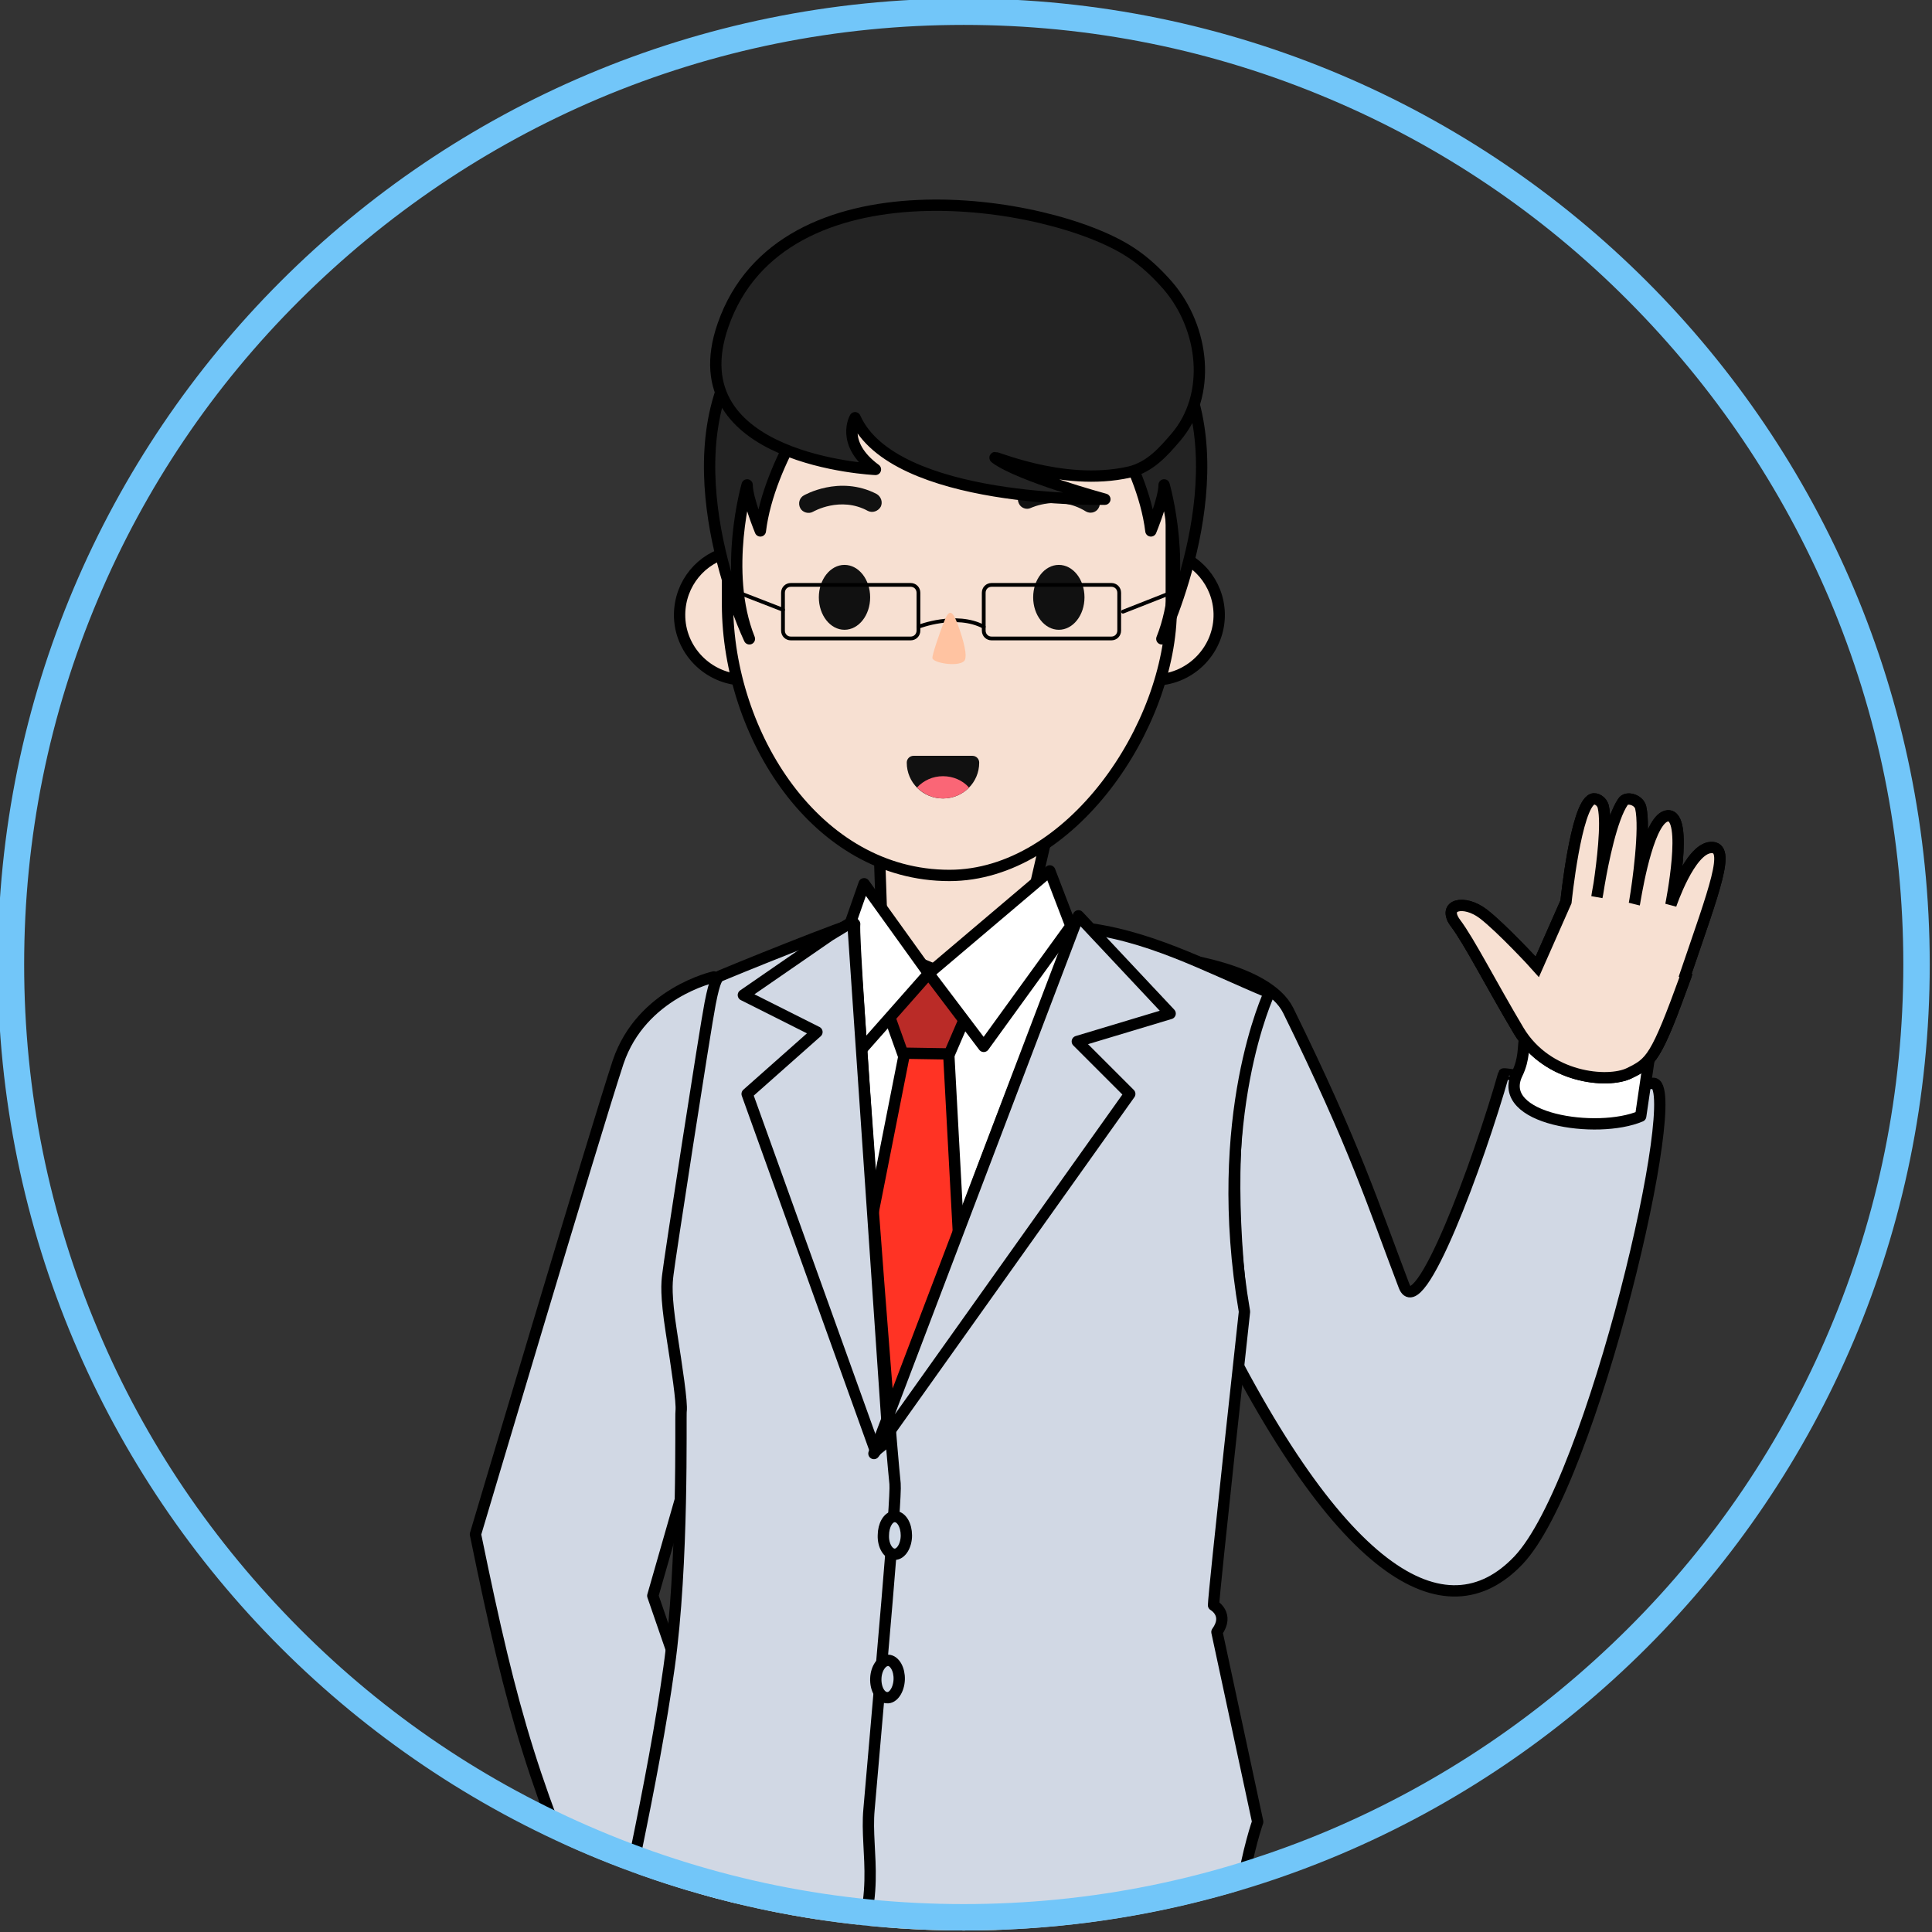 <svg xmlns="http://www.w3.org/2000/svg" xmlns:xlink="http://www.w3.org/1999/xlink" viewBox="0 0 512 512" style="enable-background:new 0 0 512 512"><rect x="0" y="0" width="512" height="512" fill="#333333" stroke="none"/><style>.st0{clip-path:url(#SVGID_1_)}.st1{fill-rule:evenodd;clip-rule:evenodd;fill:#d1d8e4;stroke:#000;stroke-width:3;stroke-linecap:round;stroke-linejoin:round;stroke-miterlimit:10}.st2{fill-rule:evenodd;clip-rule:evenodd;fill:#fff;stroke:#000;stroke-width:3;stroke-linecap:round;stroke-linejoin:round;stroke-miterlimit:10}.st3{fill-rule:evenodd;clip-rule:evenodd;fill:#f7e0d2;stroke:#000;stroke-width:3;stroke-miterlimit:10}.st4{fill-rule:evenodd;clip-rule:evenodd;fill:#111;stroke:#000;stroke-width:3;stroke-miterlimit:10}.st5{fill-rule:evenodd;clip-rule:evenodd;fill:#1c1c1c;stroke:#000;stroke-width:3;stroke-miterlimit:10}.st6{fill-rule:evenodd;clip-rule:evenodd;fill:#ff9f21;stroke:#000;stroke-width:3;stroke-miterlimit:10}.st7{fill-rule:evenodd;clip-rule:evenodd;fill:#fff;stroke:#000;stroke-width:3;stroke-miterlimit:10}.st8{fill-rule:evenodd;clip-rule:evenodd;fill:#ff3324;stroke:#000;stroke-width:3;stroke-miterlimit:10}.st9{fill-rule:evenodd;clip-rule:evenodd;fill:#ba2b27;stroke:#000;stroke-width:3;stroke-miterlimit:10}.st10{fill-rule:evenodd;clip-rule:evenodd;fill:#fcb187;stroke:#000;stroke-width:3;stroke-miterlimit:10}.st11{fill-rule:evenodd;clip-rule:evenodd;fill:#d0d9e6;stroke:#000;stroke-width:3;stroke-miterlimit:10}.st12{fill:#111}.st13{fill-rule:evenodd;clip-rule:evenodd;fill:#111}.st14{fill-rule:evenodd;clip-rule:evenodd;fill:#fa6676}.st15{fill-rule:evenodd;clip-rule:evenodd;fill:#232323;stroke:#000;stroke-width:3;stroke-linecap:round;stroke-linejoin:round;stroke-miterlimit:10}.st16{fill:#232323;stroke:#000;stroke-width:3;stroke-linecap:round;stroke-linejoin:round;stroke-miterlimit:10}.st17{fill:none;stroke:#000;stroke-linecap:round;stroke-linejoin:round;stroke-miterlimit:10}.st18{fill-rule:evenodd;clip-rule:evenodd;fill:#ffc3a1}.st19{fill:#72c6f9}.a{-webkit-animation:revealRTL 2s infinite;animation:revealRTL 2s infinite}@-webkit-keyframes revealRTL{0%{transform:translateY(3px)}50%{transform:translateY(0px)}100%{transform:translateY(3px)}}@keyframes revealRTL{0%{transform:translateY(3px)}50%{transform:translateY(0px)}100%{transform:translateY(3px)}}#SVGID_1_{-webkit-animation:reveal 2s infinite;animation:reveal 2s infinite}@-webkit-keyframes reveal{0%{transform:translateY(0px)}50%{transform:translateY(-6px)}100%{transform:translateY(0px)}}@keyframes reveal{0%{transform:translateY(0px)}50%{transform:translateY(-6px)}100%{transform:translateY(0px)}}</style><g id="a"><g class="a"><defs><circle id="SVGID_3_" cx="255.4" cy="255.6" r="256"/></defs><clipPath id="SVGID_1_"><use xlink:href="#SVGID_3_" style="overflow:visible"/></clipPath><g class="st0"><g><path class="st1" d="M310.7 253.8c0 0 25.1 2.7 30.7 14 17.8 36.2 22.5 51.5 30.7 73 3.9 10.2 19.8-32.9 26.4-56.2.1-.3 20.7 3.5 39.6 2.5 8.6-.4-16 105.7-35.7 126.4-19.2 20.2-48.1 4.8-84-71C318.5 342.6 295.8 294.5 310.7 253.8v0z"/><path class="st2" d="M437.6 276.7c-11.4 5-17.4 6.8-27.2.5-9.8-6.3-4.5-.5-8.3 7.3-6 12.2 21.2 16.2 32.7 11.3L437.6 276.7z"/><path class="st1" d="M393.1 242.2c4.8 3.7 13.6 13.2 14.3 14L415 239c0 0 2.6-25.5 7-27.2.9-.4 2.6.5 2.9 2.1 1 4.5-.3 14.8-1.1 20.3-.4 2.1-.6 3.5-.6 3.5s.3-1.4.6-3.5c1-5.8 3.3-17.3 6.3-21.7.9-1.5 4.2-.6 4.7 1.5 1.3 5.6-.8 20.4-1.5 24.5-.1.7-.2 1.1-.2 1.1s.1-.4.2-1.1c.8-4.6 3.9-22 8.7-22.3 5.6-.3.8 23.6.8 23.6s5-14.9 10.6-15.2c5.4-.3 1 10.9-6.8 33.8.1.1.1.1.2.2-8 22.1-9.3 23-15 25.8-5.7 2.8-21.7 1.4-29.3-11.2-7.5-12.6-13.1-23.7-16.8-28.6C382.1 239.7 388 238.3 393.1 242.2z"/><path class="st1" d="M443.3 268c-5 13-6.7 13.9-11.5 16.3-5.7 2.8-21.7 1.4-29.3-11.2-7.5-12.6-13.1-23.7-16.8-28.6-.4-.4-.6-.8-.8-1.2.2.1.4.1.5.1 1.9.2 12 17.6 16.5 24.3 4.6 6.7 17.3 11.9 24.3 10.8C432.1 277.5 438.7 276.2 443.3 268v0z"/><path class="st1" d="M408.1 256.3c-.5-.6.9-3.6 1.9-4.3 9.1.8 21 4.9 25 14 .1.2.2.3.2.4-2.4-5.1-11.5-9.7-18.7-10.9C412.5 254.7 408.2 256.3 408.1 256.3v0z"/><path class="st1" d="M416.1 242.2c-1.3-1.5 5.2-3.9 12.1-3 6.9 1 14.2 5.3 17.8 13.6.1.2.2.3.2.4-2.7-5.6-12.6-10.5-20.4-11.9C421.6 240.4 416.2 242.2 416.1 242.2v0z"/><path class="st3" d="M393.1 242.2c4.8 3.7 13.6 13.2 14.3 14L415 239c0 0 2.6-25.5 7-27.2.9-.4 2.6.5 2.9 2.1 1 4.5-.3 14.8-1.1 20.3-.4 2.1-.6 3.5-.6 3.5s.3-1.4.6-3.5c1-5.8 3.3-17.3 6.3-21.7.9-1.5 4.2-.6 4.7 1.5 1.3 5.6-.8 20.4-1.5 24.5-.1.7-.2 1.1-.2 1.1s.1-.4.2-1.1c.8-4.6 3.9-22 8.7-22.3 5.6-.3.8 23.6.8 23.6s5-14.9 10.6-15.2c5.4-.3 1 10.9-6.8 33.8.1.1.1.1.2.2-8 22.1-9.3 23-15 25.8-5.7 2.8-21.7 1.4-29.3-11.2-7.5-12.6-13.1-23.7-16.8-28.6C382.1 239.7 388 238.3 393.1 242.2z"/></g><path class="st4" d="M195.3 964.2c0 0-23.2 20.5-31.7 22.1-8.4 1.6-26.9 3.3-30.8 5.5-4 2.3-7.6 11.8-8 13.6-.5 1.8-1.5 8.2 4.2 8.2 5.6.0 99.7.0 104.1.0 4.4.0 5.2-2.4 5.2-6.1.0-3.6-2.6-7.1-2.6-7.1s0-15.6.0-20c0-4.4-2.3-7.9-7.4-8.3-8.8-.6-18.4 4.5-24.1-4.8C201.8 963.2 200.7 960.1 195.3 964.2v0z"/><path class="st4" d="M195.3 964.2c0 0-22.3 19.6-31.2 22 3.3 3.6 8.8 5.3 11.2 5.1 3.2-.2 27.3-11.2 29.4-14.2 2.2-2.9-.1-9-.1-9v0c-.2-.2-.4-.5-.5-.7C201.8 963.2 200.7 960.1 195.3 964.2v0z"/><path class="st5" d="M126.8 1000.5c-1 2.3-1.7 4.3-1.9 5-.5 1.8-1.5 8.2 4.2 8.2 5.6.0 99.7.0 104.1.0 4.4.0 5.2-2.4 5.2-6.1.0-3.6-2.6-7.1-2.6-7.1H126.8z"/><path class="st5" d="M184.5 483.2l-7 14.5-1.9 22.3c0 0-7.7 12.2-9.1 16-1.3 3.7 3.8 32.5 3.3 38-.5 5.5 14 252 17.4 296.1 3.4 44.2-.5 92-.9 96.3-.5 4.3 20.3 11.7 27.8 12.3 4.4.3 13.7-.9 21-2.6h.2v0c2.9-.8 3.1-4.4 3.1-4.4l2-77.6v0c-.2-11.6-.2-43.9.2-57.3.5-14.1 7.2-259.3 7.2-259.3l-19.5-87.7L184.5 483.2z"/><path class="st4" d="M213.6 978.5c.2.0.3.1.5.1 4.4.3 13.7-.9 21-2.6h.2v0c2.9-.8 3.1-4.4 3.1-4.4l2-77.6v0c-.2-11.6-.2-43.9.2-57.3.3-10.8 4.4-156.6 6.2-224.7l-28.2-66.8c-6.3 13.1 6.6 34.4 5.2 67.2-3.3 80.3 1.2 222.6-.7 312.3C222.7 951.2 221.1 967 213.6 978.5v0z"/><path class="st5" d="M308.1 484.3l3.2 10.5c0 0 10.1 6.8 10.8 10.1.6 3.4 3.6 10.8 4.5 15.7.9 4.9 11.8 23 13.3 26.7 1.6 3.7-8.2 56.9-8.2 78.4.0 15.8 4.9 157 4 157.8l6.7 185.6c0 0 1 6.1-5.9 7.7-7 1.6-33.8.5-38.7-.6-3.5-1.3-6.1-2.6-7.2-3.4-3.2-2.7-2.2-48.8-2.9-55.8-.6-7-14.7-149.3-18.5-173.2-2.2-13.5-13.5-61.2-24-104.3-8.1-33.3-21.8-67.3-24.3-77.5-5.8-23.2-13-63.4-13-63.4L308.1 484.3z"/><path class="st6" d="M172.7 515.2c0 0 38.9 10.4 84 6.2 45-4.2-33.4-31.1-54.8-23.7C180.5 505.2 172.7 515.2 172.7 515.2v0z"/><path class="st7" d="M283.8 245.4l52.6 17.7c0 0-14.2 21.3-7.3 82 0 0-14.9 71.7-14.9 81.2.0 9.6 8 50.9 8 57 0 6.1-84 46.6-153.7 12.4.0.0-1.3-1.3-1.7-5.8-.4-4.4 48-79.6 50-92.6 2-13-39.3-53.4-39.3-53.4l13-84 36.4-15L283.8 245.4z"
				/><path class="st8" d="M240.5 275.1 217.7 390.6 226.6 465.5 259.2 423.4 251.2 275.1 244.9 271.8z"/><path class="st9" d="M233.3 262.6l5.9 16.5 12.4.2 6.9-16-11.1-11.7C239.2 255.9 239 259.1 233.3 262.6v0z"/><path class="st3" d="M281.2 205.1 232.5 209.6 233.9 251.2 252.4 258.9 271 249.3z"/><path class="st2" d="M246.1 258 229 234.2l-3.5 10L228 278.5 246.1 258 260.7 277.3 283.8 245.4 278.2 230.8z"/><path class="st10" d="M177.9 511.9c-2.2 23.4 13.9 34.2 13.9 34.2s9.9-38.2 6.8-48.4c-3.1-10.2-7.1-8.7-7.1-8.7L177.9 511.9z"/><path class="st11" d="M193.8 496.1c2.8 8.6 2.8 8.6 2.8 8.6s-5.9 15.4-13.3 19.7c-7.4 4.3-8 4.3-8 4.3l-7.1-15.1L193.8 496.1z"/><path class="st1" d="M189.2 258.9c0 0-19.2 4.2-25.4 22.6-6.1 18.5-37.8 125.1-37.8 125.1 10 48.8 15.4 66.8 35.8 113.4 8.6 16 34.1-22 36.4-24.1v0l-25.2-73 23.5-82C196.5 340.9 210.6 296.5 189.2 258.9v0z"/><path class="st1" d="M335.8 568.3c2.2-1.3-9.4-58.7-6.9-66.7 1.8-11.5 4.4-18.8 4.4-18.8l-10.8-50.3c3.4-4.7-.9-7.1-.9-7.1.0-2.9 8.2-77.8 8.2-77.8-8.9-51.9 6.6-84.5 6.6-84.5-17.5-7.3-32.2-15.5-50.9-17.4-8.2 19.3-52.4 132.1-54.3 152.2-.4 4.5-2.3 53.5-3.7 89.7-.6 17.3 1.3 30.6 10.4 41.7C266 563.5 330.3 571.4 335.8 568.3v0z"/><path class="st1" d="M226.5 244.9c.1-.9-34.8 13.3-35.6 13.7-.7.4-1.4.6-2.7 7.3-1.3 6.6-11 69.4-11.2 71.8-.3 2.3-.6 5.5.9 15.2 1.5 9.7 2.9 18.8 2.6 21.1-.2 1.3.7 40.3-3.2 67.9-4.3 30.8-12.2 63.8-20.8 106.6-4.8 24.1 55.6-4.8 67.3-25.8 10.5-19 5.4-31.4 6.5-43.2 3.1-35.9 7.3-82.2 6.9-86.3C235.5 377 225.8 249.3 226.5 244.9v0z"/><path class="st4" d="M298.5 974.5c0 0 .9-12.2 8.7-12.2 7.7.0 10.1.0 15.2.0 5.1.0 10.2 7.5 11.6 13 0 0 5.1 1.2 6.1 6 1.1 4.7 3.5 22.4 3.8 24.1.3 1.8 1.7 8.3-6.1 8.3-7.7.0-50.7.0-55.6.0-4.9.0-4.3-3.4-4.3-5.3.0-1.9 1.1-9.1 3.7-12.9C284.3 991.7 298.5 974.5 298.5 974.5v0z"/><path class="st4" d="M298.5 974.5c0 0 .9-12.2 8.7-12.2 7.7.0 10.1.0 15.2.0 5.1.0 10.2 7.5 11.6 13l-6.2 12.3c0 0-2.8 2.8-8.2 2.8-5.4.0-17.6.0-17.6.0s-4.6-.9-4.4-4.8C297.8 981.5 298.5 974.5 298.5 974.5v0z"/><path class="st5" d="M343.7 1003.7c.1.9.2 1.5.3 1.7.3 1.8 1.7 8.3-6.1 8.3-7.7.0-50.7.0-55.6.0-4.9.0-4.3-3.4-4.3-5.3.0-.8.2-2.6.6-4.7H343.7z"/><path class="st1" d="M219.9 247.9 197 263.7 216.5 273.5 198 289.9 232 384.5 235.4 381.8 226 244.2z"/><path class="st1" d="M285.8 242.7c24.3 25.9 24.3 25.9 24.3 25.9l-24.6 7.4 13.9 13.9-67.8 95.3L285.8 242.7z"/><path class="st11" d="M237.1 411.9c1.7.0 3.1-2.3 3.1-5 0-2.7-1.3-5-3.1-5-1.7.0-3 2.3-3 5C234 409.6 235.4 411.9 237.1 411.9v0z"/><path class="st11" d="M235.4 440c1.7.1 3 2.4 2.9 5.1-.1 2.7-1.6 5-3.3 4.8-1.7-.1-3-2.3-2.9-5.1C232.2 442.1 233.7 440 235.4 440v0z"/><path class="st3" d="M194.9 146c-.4.1-.9.1-1.3.2v0 0c-7.7 1.6-13.4 8.4-13.5 16.6-.1 9.4 7.5 17.2 17 17.4 9.5.1 17.2-7.5 17.4-17 .1-5.5-2.5-10.5-6.4-13.7.4 5.1-.3 11.4-6.8 12l.1-9.9C201.5 147.7 197.7 145.9 194.9 146v0z"/><path class="st3" d="M308.1 146c.4.1.9.1 1.2.2h.1-.1c7.7 1.5 13.6 8.2 13.8 16.4.2 9.4-7.3 17.3-16.7 17.6-9.5.2-17.4-7.2-17.6-16.7-.1-5.5 2.3-10.5 6.3-13.7-.4 5.1.4 11.4 6.9 12l-.2-9.9C301.6 147.8 305.3 145.9 308.1 146v0z"/><path class="st3" d="M251.6 232c32.1.0 58.8-39.6 58.8-70.8v-41.5c0-32.4-26.4-58.8-58.8-58.8v0c-32.3.0-58.8 26.4-58.8 58.8v40.6C192.9 194.5 216.1 232 251.6 232v0z"/><path class="st12" d="M271.2 130.2c-1.3.5-1.8 2-1.2 3.2.5 1.2 2 1.8 3.2 1.2.0.0 7.4-3.5 14.5.9 1.1.7 2.7.4 3.4-.8.7-1.1.4-2.7-.8-3.4C281 125.5 271.2 130.1 271.2 130.2v0z"/><path class="st12" d="M213 131.3c-1.1.6-1.6 2.1-.9 3.4.6 1.1 2.2 1.6 3.4.9.0.0 7.2-4.2 14.5-.2 1.2.6 2.7.1 3.4-1.1.6-1.2.1-2.7-1.1-3.4C222.4 125.8 213 131.3 213 131.3v0z"/><path class="st13" d="M240.3 202.1c0 5.3 4.3 9.5 9.6 9.5 5.3.0 9.6-4.2 9.6-9.5.0-1-.8-1.8-1.8-1.8h-15.6C241.1 200.3 240.3 201.1 240.3 202.1v0z"/><path class="st14" d="M243 208.7c1.8 1.8 4.2 2.9 6.9 2.9 2.7.0 5.2-1.1 6.9-2.9-1.7-1.9-4.2-3-6.9-3C247.2 205.7 244.8 206.8 243 208.7v0z"/><ellipse class="st13" cx="223.8" cy="158.3" rx="6.8" ry="8.6"/><ellipse class="st13" cx="280.6" cy="158.3" rx="6.8" ry="8.6"/><path class="st15" d="M287.5 102.1c0 0 15.2 19.7 17.5 38.6.0.0 3.5-8.5 3.5-12.2.0.0 6.6 22.9-.6 40.8.0.0 21.2-44.4 3.5-74.4C311.3 94.8 290.6 91.5 287.5 102.1z"/><path class="st15" d="M219 102.1c0 0-15.2 19.7-17.5 38.6.0.0-3.5-8.5-3.5-12.2.0.0-6.6 22.9.6 40.8.0.0-21.2-44.4-3.5-74.4C195.2 94.8 215.8 91.5 219 102.1z"/><path class="st16" d="M309.5 75.7c9.7 11.3 11.7 29.1 2 40.3-3.1 3.6-6.7 7.8-12.2 9.1-18.1 4.1-37.2-5-35.5-3.7 6.5 4.8 29 10.9 29 10.9s-56 1.3-66.2-21.6c0 0-4 6.8 5.4 13.7.0.0-52.9-2.3-40.4-38.2 15.5-44.7 86.5-33.4 107.9-19.4C303.4 69.3 306.7 72.5 309.5 75.7z"/><path class="st17" d="M297.6 162.1 310.3 157.1z"/><path class="st17" d="M207.5 161.6 195.9 157.1z"/><path class="st17" d="M241.3 169.2h-31.7c-1.2.0-2.1-.9-2.1-2.1v-10c0-1.2.9-2.1 2.1-2.1h31.7c1.2.0 2.1.9 2.1 2.1v10C243.4 168.3 242.5 169.2 241.3 169.2z"/><path class="st17" d="M294.5 169.2h-31.7c-1.2.0-2.1-.9-2.1-2.1v-10c0-1.2.9-2.1 2.1-2.1h31.7c1.2.0 2.1.9 2.1 2.1v10C296.6 168.3 295.7 169.2 294.5 169.2z"/><path class="st17" d="M243.4 166.1c0 0 9.9-3.9 17.3.0"/><path class="st18" d="M250 165.2c-1.1 2.9-3 8.4-2.9 9.2.2 1.3 6.7 2.4 8.4.8 1.1-1.1-.3-5.9-1.5-9.2C252.4 161.5 251.5 161.2 250 165.2v0z"/></g></g></g><g id="Capa_1"><g><path class="st19" d="M255.4 6.6c33.6.0 66.2 6.6 96.9 19.6 29.6 12.5 56.3 30.5 79.1 53.4s40.8 49.5 53.4 79.1c13 30.7 19.6 63.3 19.6 96.9s-6.6 66.2-19.6 96.9c-12.5 29.6-30.5 56.3-53.4 79.1s-49.5 40.8-79.1 53.4c-30.7 13-63.3 19.6-96.9 19.6s-66.2-6.6-96.9-19.6c-29.6-12.5-56.3-30.5-79.1-53.4S38.5 382.2 26 352.5c-13-30.7-19.6-63.3-19.6-96.9S13 189.4 26 158.7c12.5-29.6 30.5-56.3 53.4-79.1s49.5-40.8 79.1-53.4C189.2 13.2 221.8 6.6 255.4 6.6m0-7c-141.4.0-256 114.6-256 256s114.6 256 256 256 256-114.6 256-256S396.8-.4 255.4-.4v0z"/></g></g></svg>